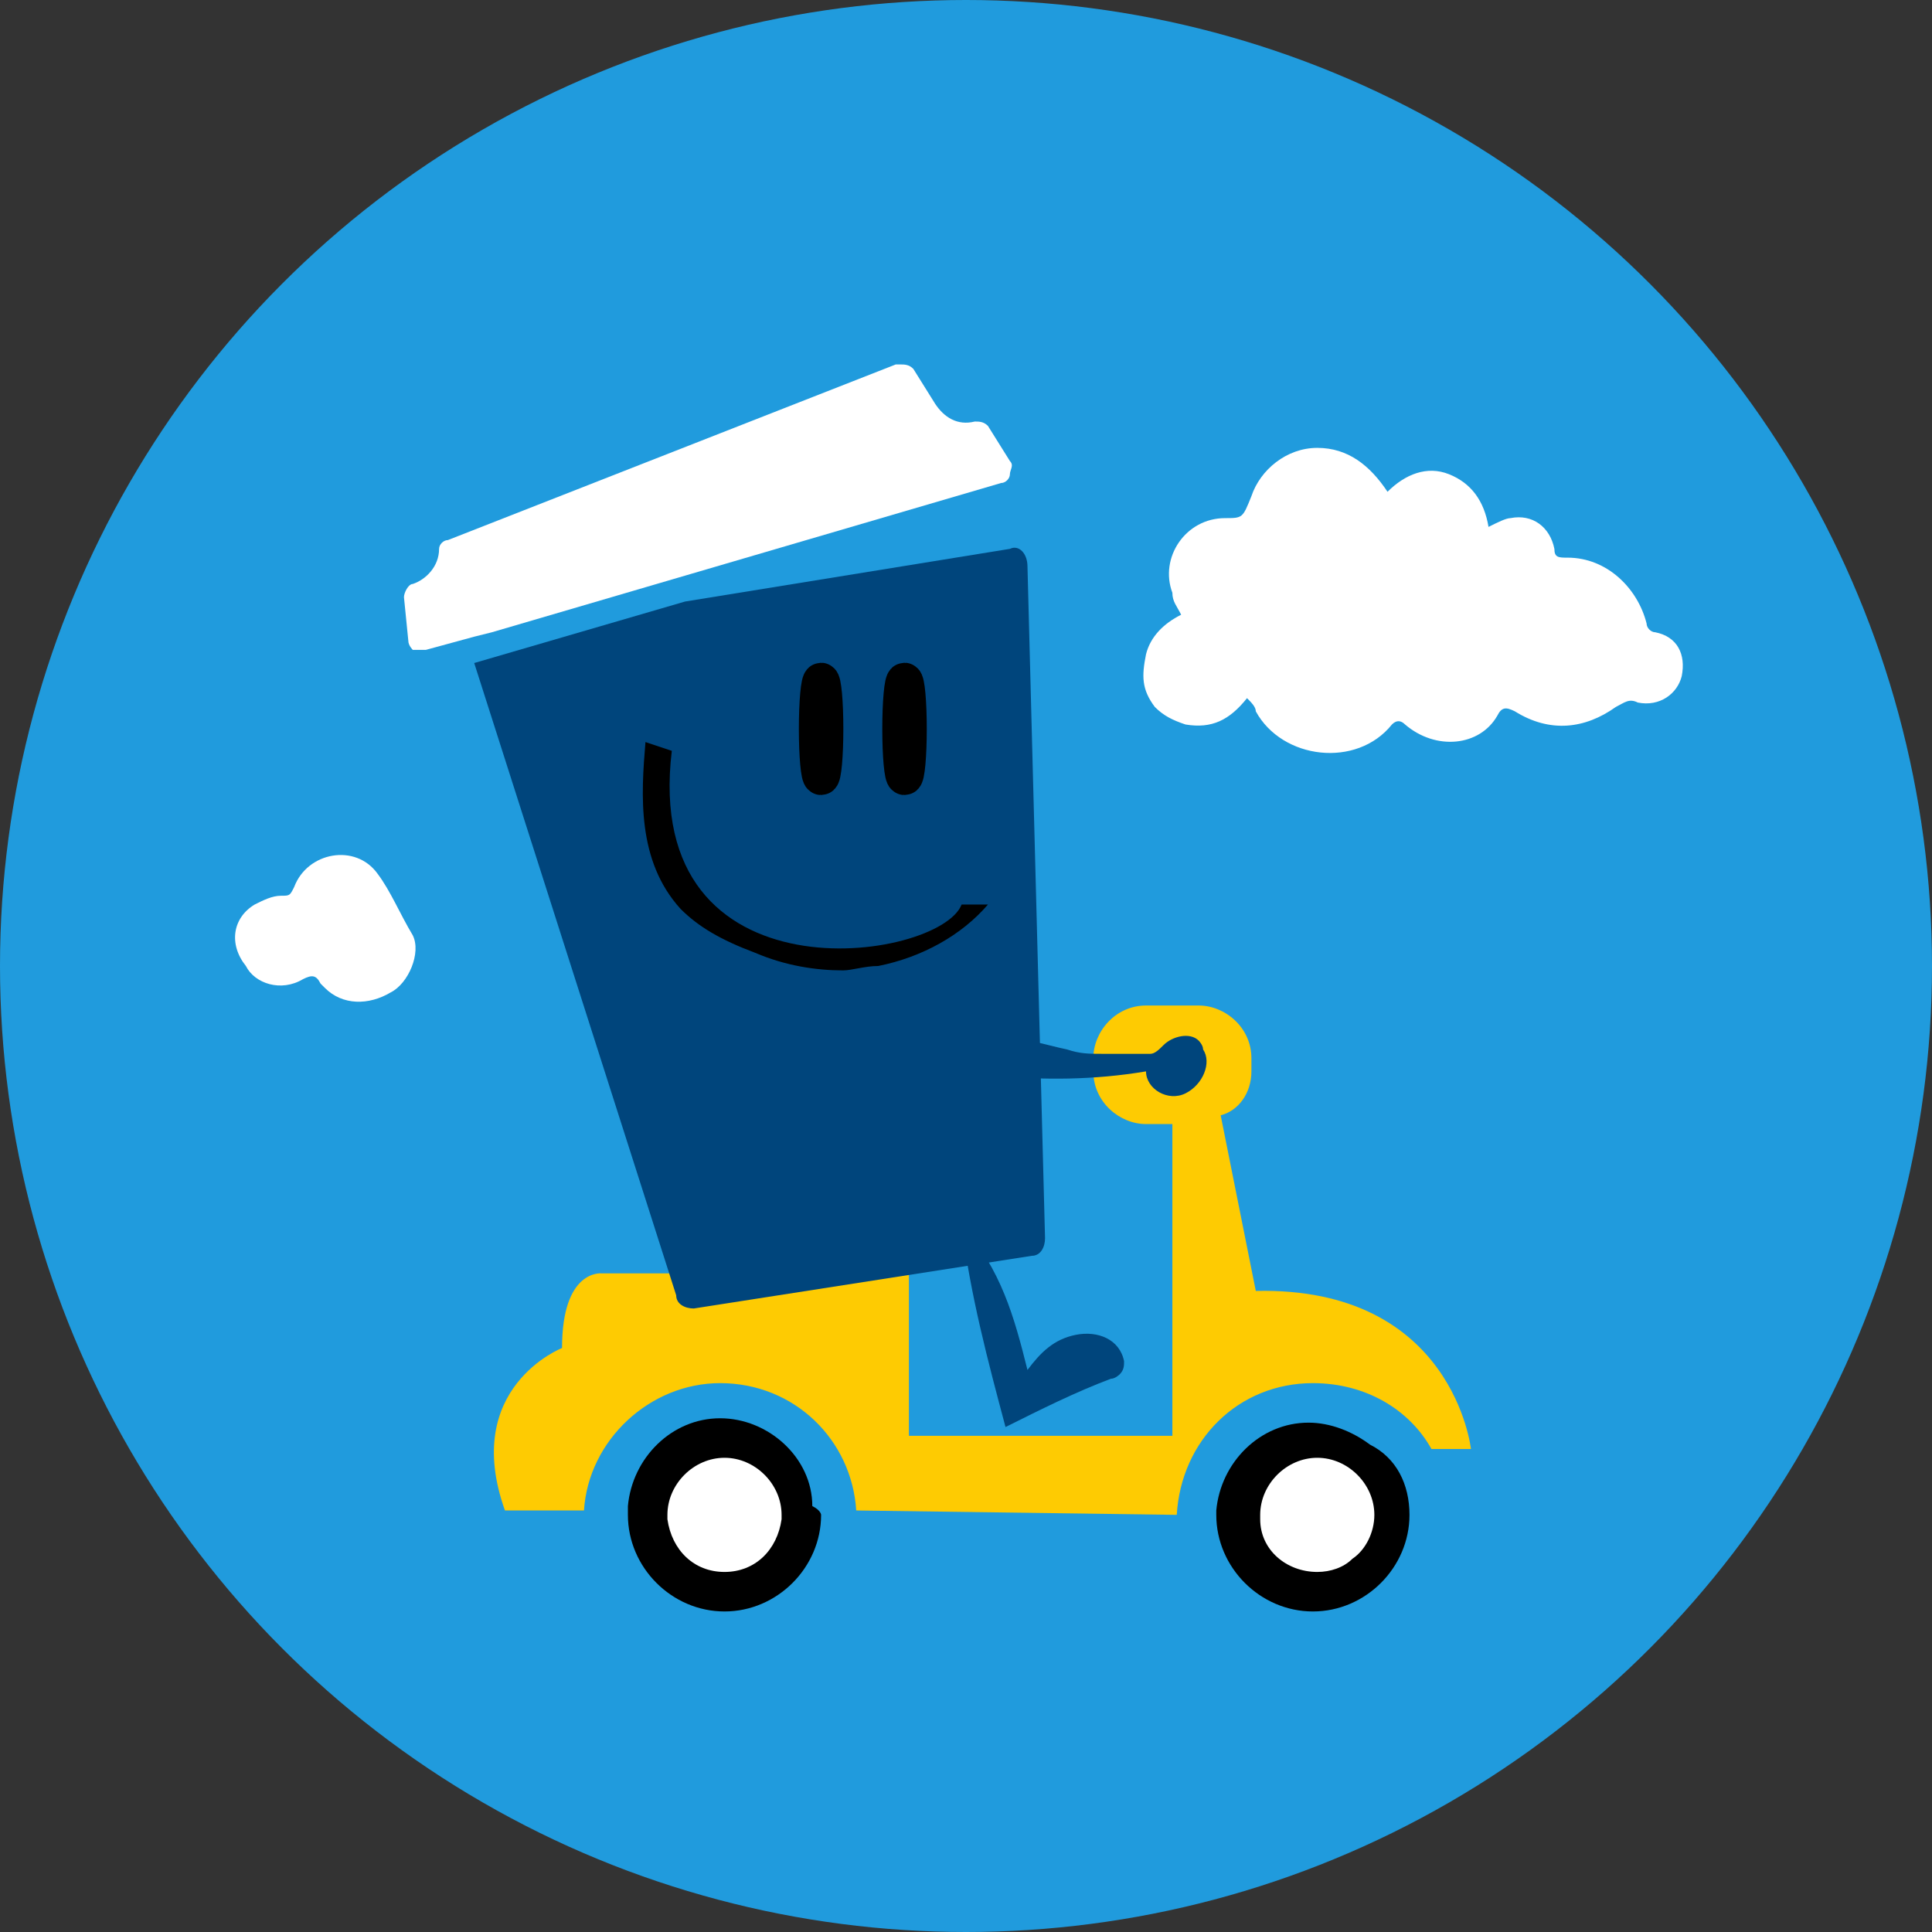 <?xml version="1.0" encoding="utf-8"?>
<!-- Generator: Adobe Adobe Illustrator 24.2.0, SVG Export Plug-In . SVG Version: 6.00 Build 0)  -->
<svg version="1.1" xmlns="http://www.w3.org/2000/svg" xmlns:xlink="http://www.w3.org/1999/xlink" x="0px" y="0px" width="44px"
	 height="44px" viewBox="0 0 44 44" style="enable-background:new 0 0 44 44;" xml:space="preserve">
<rect x="0" y="0" width="44" height="44" fill="#333333" stroke="none"/>
<style type="text/css">
	.st0{display:none;}
	.st1{display:inline;fill:#009CDE;}
	.st2{display:inline;fill-rule:evenodd;clip-rule:evenodd;fill:#FFFFFF;}
	.st3{fill:#209BDD;}
	.st4{fill:#DE9B60;}
	.st5{fill:#FFFFFF;}
	.st6{fill:#1F1D1D;}
	.st7{opacity:0.812;}
	.st8{fill:#FECB02;}
	.st9{fill:#FCC0B1;}
	.st10{fill:#00457C;}
	.st11{fill:none;stroke:#000000;stroke-miterlimit:10;}
	.st12{fill:none;stroke:#000000;stroke-width:0.854;stroke-miterlimit:10;}
	.st13{fill:none;stroke:#FFFFFF;stroke-width:1.089;stroke-miterlimit:10;}
	.st14{fill:none;stroke:#000000;stroke-width:1.089;stroke-miterlimit:10;}
	.st15{fill:#E44E10;}
	.st16{fill:none;stroke:#000000;stroke-width:0.385;stroke-miterlimit:10;}
	.st17{fill:none;stroke:#000000;stroke-width:0.445;stroke-miterlimit:10;}
	.st18{fill:none;stroke:#000000;stroke-width:0.895;stroke-miterlimit:10;}
	.st19{fill:none;stroke:#000000;stroke-width:0.876;stroke-miterlimit:10;}
	.st20{fill:none;stroke:#000000;stroke-width:0.715;stroke-miterlimit:10;}
	.st21{fill:none;stroke:#000000;stroke-width:0.862;stroke-miterlimit:10;}
	.st22{fill:none;stroke:#000000;stroke-width:0.813;stroke-miterlimit:10;}
	.st23{fill:#44BAFE;}
	.st24{display:inline;fill:none;stroke:#00457C;stroke-miterlimit:10;}
	.st25{fill:none;stroke:#FFFFFF;stroke-miterlimit:10;}
	.st26{fill:#A63296;}
	.st27{fill:#95C120;}
	.st28{fill:#E74F11;}
	.st29{fill:#FEC906;}
	.st30{display:inline;opacity:5.882353e-02;fill:none;stroke:#000000;stroke-width:0.474;stroke-miterlimit:10;}
	.st31{display:inline;opacity:5.882353e-02;fill:none;stroke:#000000;stroke-width:0.5;stroke-miterlimit:10;}
</style>
<g id="Layer_1" class="st0">
</g>
<g id="Layer_3" class="st0">
</g>
<g id="Layer_7">
</g>
<g id="Layer_11">
</g>
<g id="Layer_18">
</g>
<g id="Layer_16">
</g>
<g id="Layer_4">
</g>
<g id="Layer_17">
</g>
<g id="Layer_6">
</g>
<g id="Layer_5">
</g>
<g id="Layer_10">
</g>
<g id="Layer_12">
</g>
<g id="Layer_13">
</g>
<g id="Layer_19">
</g>
<g id="Layer_9">
	<g id="Layer_8">
	</g>
</g>
<g id="Layer_20">
</g>
<g id="Layer_21">
</g>
<g id="Layer_33">
</g>
<g id="Layer_24">
</g>
<g id="Layer_23">
</g>
<g id="Layer_22">
</g>
<g id="Layer_25">
</g>
<g id="Layer_26">
</g>
<g id="Layer_27">
</g>
<g id="Layer_28">
</g>
<g id="Layer_29">
</g>
<g id="Layer_30">
</g>
<g id="Layer_31">
</g>
<g id="Layer_15">
</g>
<g id="Layer_32">
</g>
<g id="Layer_34">
</g>
<g id="Layer_35">
	<circle class="st3" cx="22" cy="22" r="22"/>
</g>
<g id="Layer_14">
	<path class="st8" d="M33.5,33L32.6,33c-0.5-0.9-1.5-1.5-2.7-1.5c-1.7,0-3,1.3-3.1,3l-7.3-0.1c-0.1-1.6-1.4-2.9-3.1-2.9
		c-1.6,0-3,1.3-3.1,2.9l-1.8,0c-1-2.8,1.3-3.7,1.3-3.7c0-1.8,0.9-1.7,0.9-1.7h7v3.7h6v-7.1h-0.6c-0.6,0-1.2-0.5-1.2-1.2v-0.3
		c0-0.6,0.5-1.2,1.2-1.2h1.2c0.6,0,1.2,0.5,1.2,1.2v0.3c0,0.5-0.3,0.9-0.7,1l0.8,4C33.1,29.3,33.5,33,33.5,33z"/>
	<g>
		<path d="M32.1,34.5c0,1.2-1,2.2-2.2,2.2s-2.2-1-2.2-2.2c0,0,0-0.1,0-0.1c0.1-1.1,1-2,2.1-2c0.5,0,1,0.2,1.4,0.5
			C31.8,33.2,32.1,33.8,32.1,34.5z"/>
	</g>
	<g>
		<path d="M18.7,34.5c0,1.2-1,2.2-2.2,2.2s-2.2-1-2.2-2.2c0-0.1,0-0.1,0-0.2c0.1-1.1,1-2,2.1-2c1.1,0,2.1,0.9,2.1,2
			C18.7,34.4,18.7,34.5,18.7,34.5z"/>
	</g>
	<g>
		<path class="st5" d="M31.3,34.5c0-0.7-0.6-1.3-1.3-1.3c-0.7,0-1.3,0.6-1.3,1.3c0,0,0,0,0,0.1c0,0.7,0.6,1.2,1.3,1.2
			c0.3,0,0.6-0.1,0.8-0.3C31.1,35.3,31.3,34.9,31.3,34.5z"/>
	</g>
	<g>
		<path class="st5" d="M17.8,34.5c0-0.7-0.6-1.3-1.3-1.3s-1.3,0.6-1.3,1.3c0,0,0,0.1,0,0.1c0.1,0.7,0.6,1.2,1.3,1.2
			c0.7,0,1.2-0.5,1.3-1.2C17.8,34.6,17.8,34.5,17.8,34.5z"/>
	</g>
	<path class="st10" d="M23.4,12.9l0.4,15.3c0,0.2-0.1,0.4-0.3,0.4l-7.7,1.2c-0.2,0-0.4-0.1-0.4-0.3l-4.6-14.4l4.8-1.4l7.4-1.2
		C23.2,12.4,23.4,12.6,23.4,12.9z"/>
	<path class="st10" d="M21.9,27.9c0.2,1.6,0.6,3.1,1,4.6c0.8-0.4,1.6-0.8,2.4-1.1c0.1,0,0.2-0.1,0.2-0.1c0.1-0.1,0.1-0.2,0.1-0.3
		c-0.1-0.5-0.6-0.7-1.1-0.6s-0.8,0.4-1.1,0.8C23.1,30,22.8,28.9,21.9,27.9z"/>
	<path class="st10" d="M22.6,24.5c1.2,0.1,2.3,0.1,3.5-0.1c0,0.4,0.5,0.7,0.9,0.5s0.6-0.7,0.4-1c0-0.1-0.1-0.2-0.1-0.2
		c-0.2-0.2-0.6-0.1-0.8,0.1c-0.1,0.1-0.2,0.2-0.3,0.2c-0.1,0-0.1,0-0.2,0c-0.3,0-0.6,0-0.9,0c-0.3,0-0.5,0-0.8-0.1
		c-0.5-0.1-1-0.3-1.5-0.2c-0.1,0.2-0.1,0.5,0,0.7C23,24.6,23.3,24.7,22.6,24.5z"/>
	<g>
		<path class="st5" d="M23,10.8c0,0.1-0.1,0.2-0.2,0.2l-11.6,3.4l-0.4,0.1l-1.1,0.3c-0.1,0-0.2,0-0.3,0c0,0-0.1-0.1-0.1-0.2l-0.1-1
			c0-0.1,0.1-0.3,0.2-0.3c0.3-0.1,0.6-0.4,0.6-0.8c0-0.1,0.1-0.2,0.2-0.2l10.2-4c0,0,0,0,0.1,0c0.1,0,0.2,0,0.3,0.1l0.5,0.8
			c0.2,0.3,0.5,0.5,0.9,0.4c0.1,0,0.2,0,0.3,0.1l0.5,0.8C23.1,10.6,23,10.7,23,10.8z"/>
	</g>
	<ellipse class="st22" cx="18.7" cy="16.6" rx="0.1" ry="1.1"/>
	<ellipse class="st22" cx="20.6" cy="16.6" rx="0.1" ry="1.1"/>
	<path d="M19.2,22.1c-0.6,0-1.3-0.1-2-0.4c-0.8-0.3-1.3-0.6-1.7-1c-1-1.1-0.9-2.6-0.8-3.8l0.6,0.2c-0.7,5.8,6.1,4.8,6.6,3.5l0.6,0
		C21.9,21.3,21,21.8,20,22C19.7,22,19.4,22.1,19.2,22.1z"/>
	<path class="st5" d="M28.5,11.3c0.2-0.6,0.8-1.1,1.5-1.1c0.7,0,1.2,0.4,1.6,1c0.4-0.4,0.9-0.6,1.4-0.4c0.5,0.2,0.8,0.6,0.9,1.2
		c0.2-0.1,0.4-0.2,0.5-0.2c0.5-0.1,0.9,0.2,1,0.7c0,0.2,0.1,0.2,0.3,0.2c0.9,0,1.6,0.7,1.8,1.5c0,0.1,0.1,0.2,0.2,0.2
		c0.5,0.1,0.7,0.5,0.6,1c-0.1,0.4-0.5,0.7-1,0.6c-0.2-0.1-0.3,0-0.5,0.1c-0.7,0.5-1.5,0.6-2.3,0.1c-0.2-0.1-0.3-0.1-0.4,0.1
		c-0.4,0.7-1.4,0.8-2.1,0.2c-0.1-0.1-0.2-0.1-0.3,0c-0.8,1-2.5,0.8-3.1-0.3c0-0.1-0.1-0.2-0.2-0.3c-0.4,0.5-0.8,0.7-1.4,0.6
		c-0.3-0.1-0.5-0.2-0.7-0.4c-0.3-0.4-0.3-0.7-0.2-1.2c0.1-0.4,0.4-0.7,0.8-0.9c-0.1-0.2-0.2-0.3-0.2-0.5c-0.3-0.8,0.3-1.7,1.2-1.7
		C28.3,11.8,28.3,11.8,28.5,11.3z"/>
	<path class="st5" d="M5.8,20.6c0.2-0.1,0.4-0.2,0.6-0.2c0.2,0,0.2,0,0.3-0.2c0.3-0.8,1.4-1,1.9-0.3c0.3,0.4,0.5,0.9,0.8,1.4
		c0.2,0.4-0.1,1.1-0.5,1.3c-0.5,0.3-1.1,0.3-1.5-0.1c0,0-0.1-0.1-0.1-0.1c-0.1-0.2-0.2-0.2-0.4-0.1c-0.5,0.3-1.1,0.1-1.3-0.3
		C5.2,21.5,5.3,20.9,5.8,20.6z"/>
</g>
<g id="Layer_36" class="st0">
	<path class="st24" d="M20.6,27.3c1.1,1.6,2,3.3,2.9,5c0.5-0.7,1.2-1.4,1.9-1.9"/>
	<path class="st24" d="M21.5,22.8c0.8,0.7,1.9,1,2.9,1.2c0.8,0.2,1.7,0.3,2.5,0.1c0.1-0.2,0.4-0.4,0.6-0.3c0.2,0.1,0.3,0.4,0.2,0.6
		c-0.1,0.2-0.5,0.2-0.6,0c-0.1-0.2,0.1-0.5,0.3-0.5"/>
</g>
<g id="Layer_37">
</g>
<g id="Layer_38">
</g>
<g id="Layer_39">
</g>
<g id="Layer_40">
</g>
<g id="Layer_41">
</g>
<g id="Layer_42">
</g>
<g id="Layer_43">
</g>
<g id="Layer_44">
</g>
<g id="GUIDES" class="st0">
	<circle class="st30" cx="22" cy="22" r="18"/>
	<line class="st31" x1="22" y1="0" x2="22" y2="44"/>
	<line class="st31" x1="0" y1="22" x2="44" y2="22"/>
	<rect x="4" y="4" class="st30" width="36" height="36"/>
	<line class="st31" x1="4" y1="0" x2="4" y2="44"/>
	<line class="st31" x1="40" y1="0" x2="40" y2="44"/>
	<line class="st31" x1="0" y1="4" x2="44" y2="4"/>
	<line class="st31" x1="0" y1="40" x2="44" y2="40"/>
</g>
</svg>
